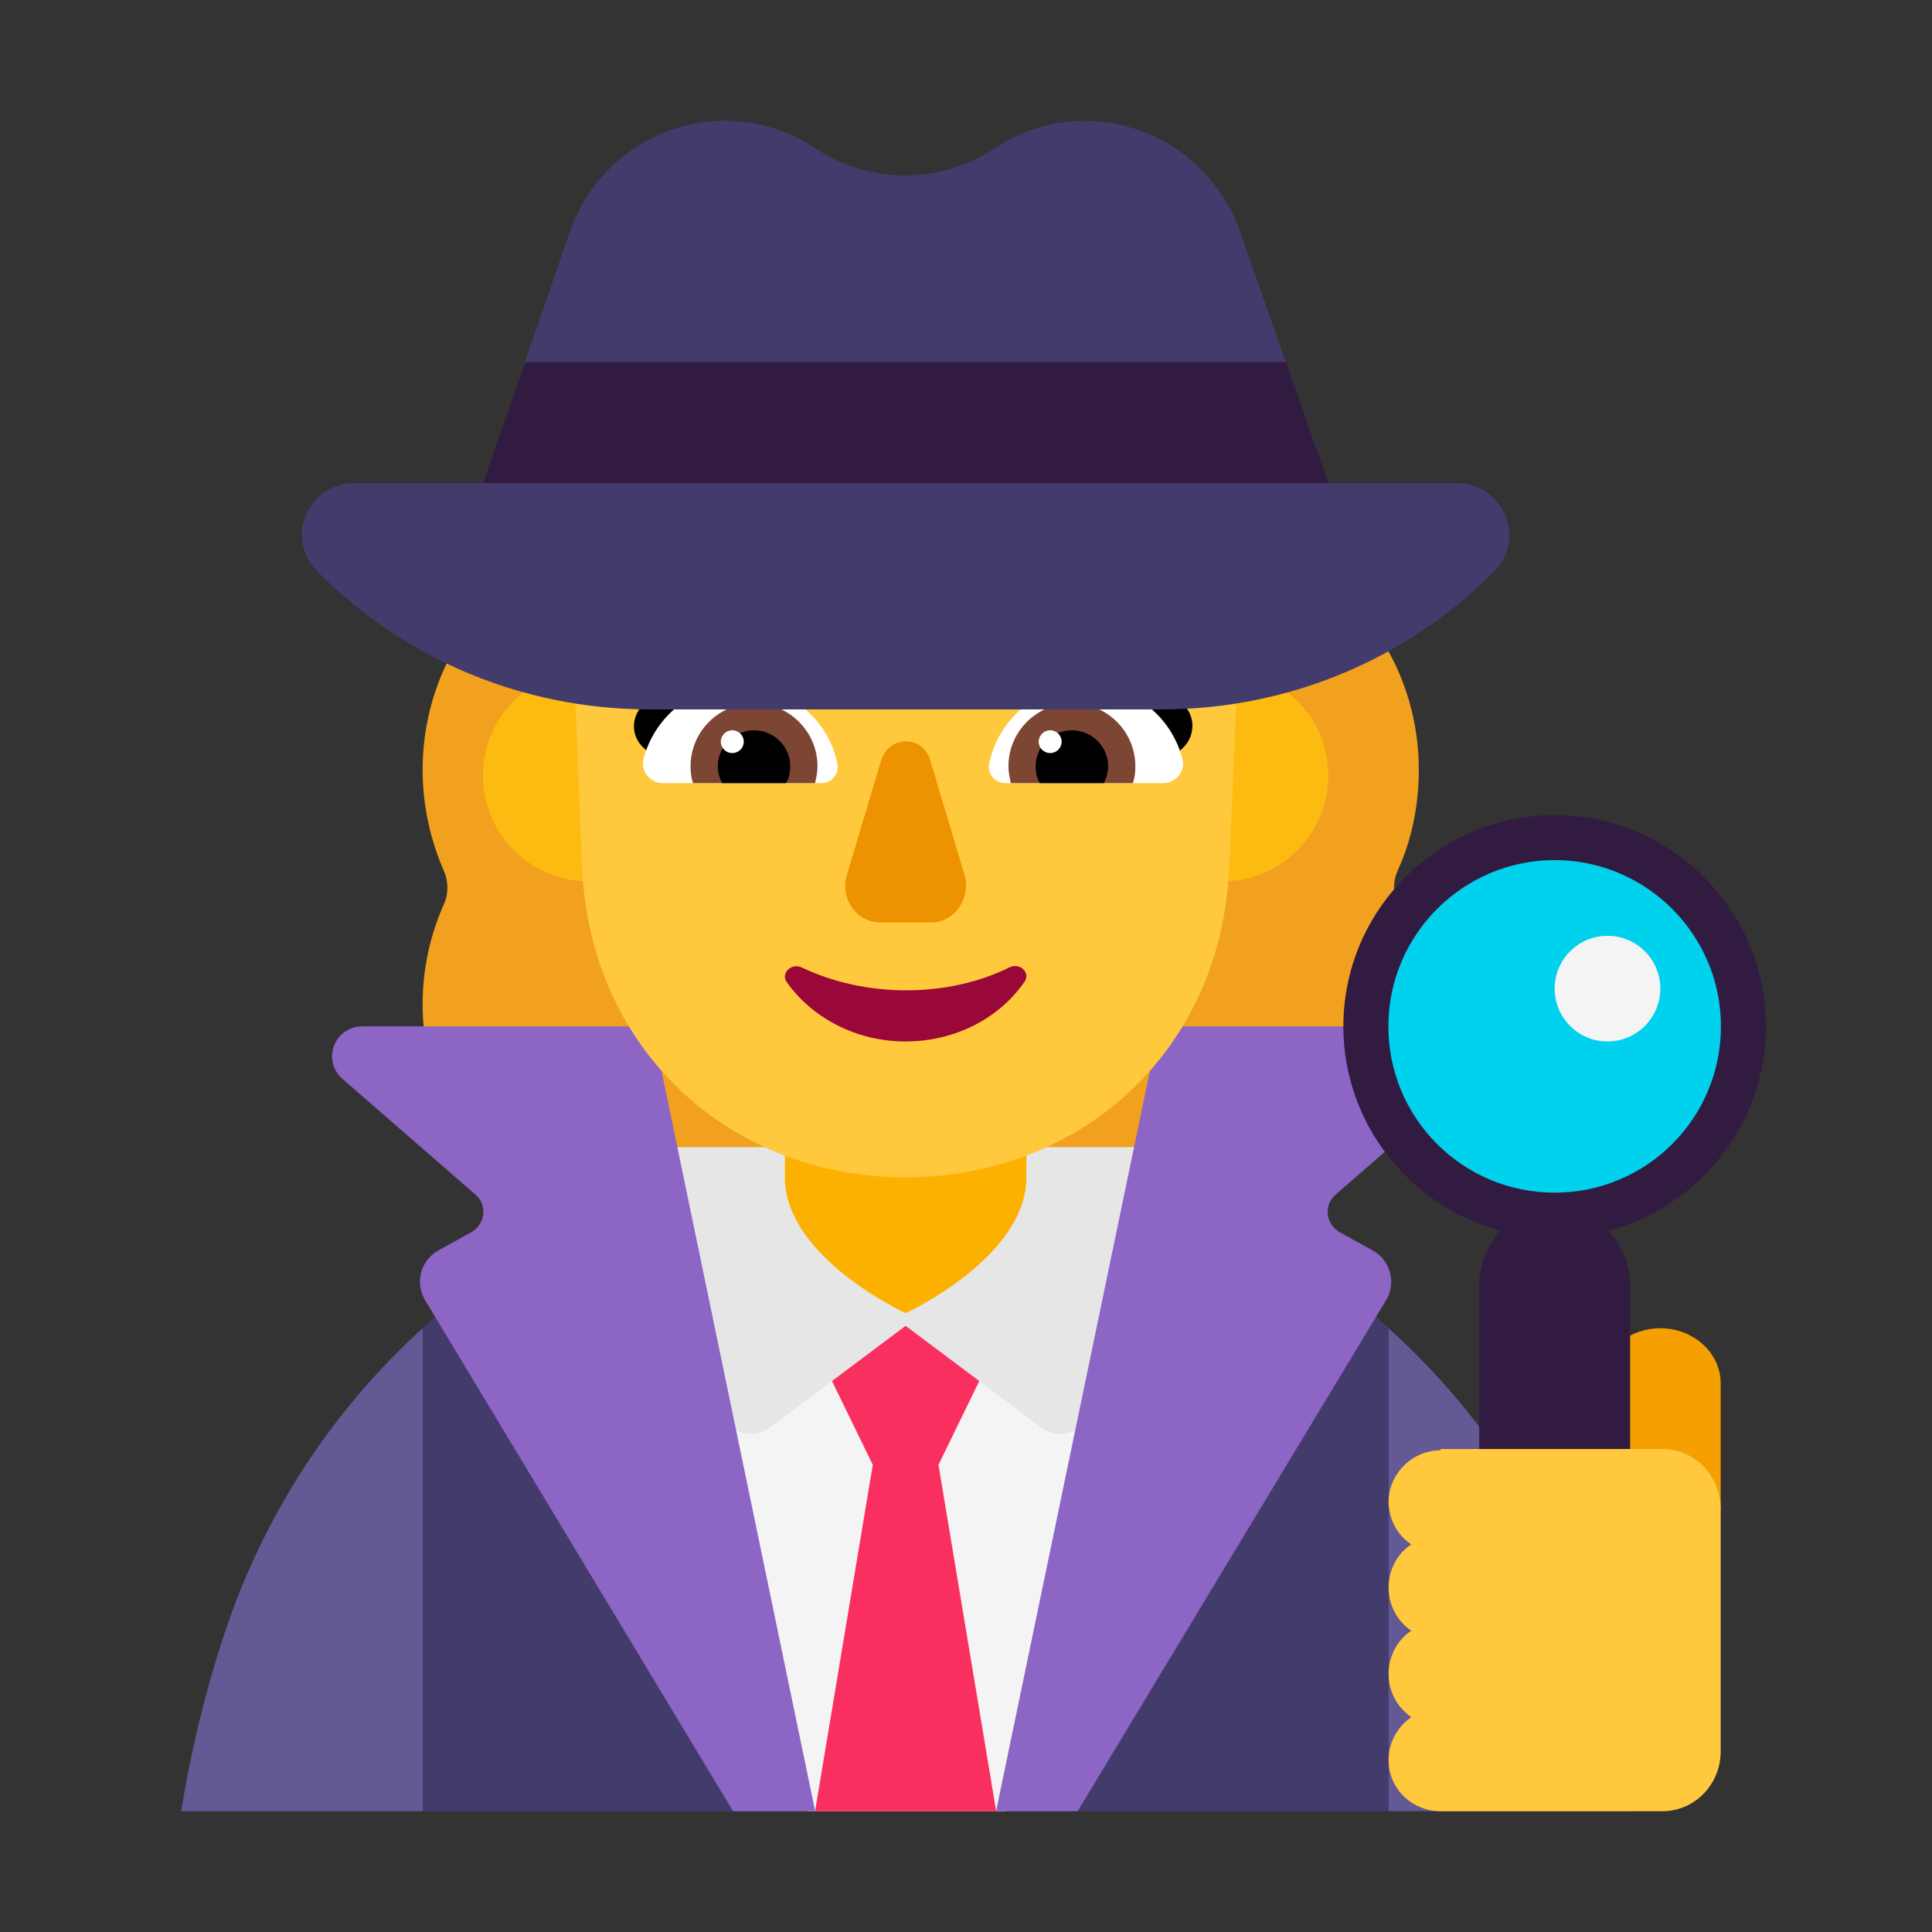 <svg width="32" height="32" viewBox="0 0 32 32" fill="none" xmlns="http://www.w3.org/2000/svg">
<rect x="0" y="0" width="32" height="32" fill="#333333" stroke="none"/>
<path d="M23.145 14.431C23.379 13.921 23.5 13.351 23.5 12.751C23.5 11.961 23.276 11.221 22.893 10.611C22.511 9.991 22.315 9.271 22.315 8.521V8.511C22.315 8.511 21.087 7.474 20.486 6.781C19.824 6.02 19.74 4.631 18.694 4.631C18.498 4.631 18.311 4.531 18.199 4.361C17.546 3.381 16.473 4.361 15.25 4.361C14.037 4.361 12.963 3.381 12.301 4.361C12.198 4.531 12.012 4.631 11.806 4.631C10.592 4.631 10.728 6.396 10.07 7.381C9.647 8.016 8.185 8.511 8.185 8.511V8.521C8.185 9.261 7.989 9.991 7.607 10.611C7.224 11.221 7 11.961 7 12.751C7 13.351 7.131 13.921 7.355 14.431C7.429 14.601 7.429 14.801 7.355 14.971C7.131 15.471 7 16.031 7 16.631C7 18.721 8.587 20.421 10.537 20.421H19.963C21.913 20.421 23.5 18.721 23.5 16.631C23.5 16.041 23.369 15.471 23.145 14.971C23.071 14.801 23.071 14.601 23.145 14.431Z" fill="#F1A11E"/>
<path d="M23 29.99L24.912 26.316L23 22C20.884 20.048 18.053 19 15.02 19C11.967 19 9.126 20.028 7 22L5.483 26.316L7 30H23V29.99Z" fill="#433B6B"/>
<path d="M7 22V30H3C3.157 29.042 3.376 28.105 3.679 27.177L3.71 27.085C4.358 25.098 5.507 23.355 7 22Z" fill="#635994"/>
<path d="M26.335 27.147C26.626 28.081 26.855 29.035 27 30H23V22C24.517 23.371 25.691 25.127 26.335 27.147Z" fill="#635994"/>
<path d="M15.006 19C13.619 19 12.28 19.17 11 19.491L13.373 30H16.669L19 19.481C17.721 19.17 16.381 19 15.006 19Z" fill="#F4F4F4"/>
<path d="M14.456 24.262L13.25 21.787H16.75L15.544 24.262L16.5 30H13.5L14.456 24.262Z" fill="#F92F60"/>
<path d="M12.75 23.646L15 21.96L17.25 23.646C17.548 23.869 17.988 23.713 18.059 23.367L19 19H11L11.941 23.367C12.012 23.713 12.452 23.869 12.75 23.646Z" fill="#E6E6E6"/>
<path d="M15 21.75C15 21.75 13 20.833 13 19.5V17.75H17V19.5C17 20.833 15 21.75 15 21.75Z" fill="#FCB100"/>
<path d="M10.804 17L13.5 29.99V30H12.142L7.037 21.529C6.869 21.24 6.968 20.874 7.263 20.71L7.804 20.411C8.04 20.276 8.079 19.959 7.873 19.785L5.669 17.867C5.325 17.559 5.541 17 6.004 17H10.804Z" fill="#8D65C5"/>
<path d="M19.199 17L16.5 29.99V30H17.849L22.962 21.529C23.129 21.24 23.03 20.874 22.735 20.71L22.193 20.411C21.957 20.276 21.917 19.959 22.124 19.785L24.331 17.867C24.675 17.559 24.459 17 23.996 17H19.199Z" fill="#8D65C5"/>
<path d="M27.5 22C28.051 22 28.5 22.409 28.5 22.912V25H26.5V22.912C26.5 22.409 26.949 22 27.5 22Z" fill="#F59F00"/>
<path d="M25.75 20C27.407 20 28.75 18.657 28.75 17C28.75 15.343 27.407 14 25.75 14C24.093 14 22.75 15.343 22.75 17C22.75 18.657 24.093 20 25.75 20Z" fill="#00D1ED"/>
<path d="M24.861 20.385C23.362 19.99 22.25 18.619 22.25 17C22.25 15.073 23.823 13.5 25.75 13.5C27.677 13.5 29.25 15.073 29.25 17C29.25 18.619 28.138 19.99 26.639 20.385C26.862 20.618 27 20.938 27 21.29V24.49C27 25.2 26.438 25.78 25.75 25.78C25.062 25.78 24.5 25.2 24.5 24.49V21.29C24.5 20.938 24.638 20.618 24.861 20.385ZM22.996 17C22.996 18.523 24.227 19.754 25.75 19.754C27.273 19.754 28.504 18.523 28.504 17C28.504 15.477 27.263 14.246 25.75 14.246C24.237 14.246 22.996 15.477 22.996 17Z" fill="#321B41"/>
<path d="M26.625 17.25C27.108 17.25 27.5 16.858 27.5 16.375C27.5 15.892 27.108 15.5 26.625 15.5C26.142 15.5 25.75 15.892 25.75 16.375C25.75 16.858 26.142 17.25 26.625 17.25Z" fill="#F4F4F4"/>
<path d="M23.863 24.021C23.406 24.021 23.021 24.384 23 24.843C22.99 25.153 23.146 25.431 23.375 25.58C23.146 25.73 23 25.996 23 26.295C23 26.594 23.146 26.851 23.375 27.011C23.146 27.16 23 27.427 23 27.726C23 28.025 23.146 28.281 23.375 28.441C23.146 28.601 22.99 28.868 23 29.178C23.011 29.648 23.406 30 23.863 30H27.533C28.063 30 28.5 29.562 28.5 29.007V24.993C28.5 24.448 28.074 24 27.533 24H23.863V24.021Z" fill="#FFC83D"/>
<path d="M11.5 12.847C11.5 13.813 10.716 14.597 9.75 14.597C8.784 14.597 8 13.813 8 12.847C8 11.88 8.784 11.097 9.75 11.097C10.716 11.097 11.5 11.88 11.5 12.847Z" fill="#FDBB11"/>
<path d="M22 12.847C22 13.813 21.216 14.597 20.25 14.597C19.284 14.597 18.5 13.813 18.5 12.847C18.5 11.88 19.284 11.097 20.25 11.097C21.216 11.097 22 11.88 22 12.847Z" fill="#FDBB11"/>
<path d="M19.274 9.449H15.799C14.424 9.449 13.133 8.766 12.352 7.624C12.231 7.437 11.943 7.465 11.86 7.681L11.776 7.886C11.525 8.495 11.061 8.972 10.485 9.234C10.448 9.253 10.411 9.262 10.364 9.281C10.113 9.412 9.519 9.814 9.5 10.853L9.639 14.344C9.769 17.432 12.129 19.5 15 19.5C17.871 19.5 20.24 17.432 20.361 14.344L20.5 11.031C20.491 9.552 19.478 9.459 19.274 9.449Z" fill="#FFC83D"/>
<path d="M12.05 11.221C12.71 11.221 13.251 11.678 13.591 12.185C13.298 12.275 13.014 12.357 12.732 12.438C12.232 12.582 11.741 12.723 11.229 12.901L10.668 12.394C10.428 12.185 10.448 11.817 10.708 11.628C11.079 11.37 11.579 11.221 12.05 11.221Z" fill="black"/>
<path d="M18.204 11.221C17.544 11.221 17.003 11.678 16.663 12.185C16.972 12.281 17.273 12.368 17.573 12.454C18.051 12.592 18.527 12.73 19.025 12.901L19.586 12.394C19.816 12.185 19.806 11.807 19.546 11.628C19.175 11.37 18.675 11.221 18.204 11.221Z" fill="black"/>
<path d="M10.658 12.574C10.838 11.868 11.479 11.341 12.249 11.341C13.05 11.341 13.721 11.908 13.871 12.653C13.901 12.822 13.771 12.971 13.601 12.971H10.978C10.768 12.971 10.608 12.773 10.658 12.574Z" fill="white"/>
<path d="M19.586 12.574C19.405 11.868 18.765 11.341 17.994 11.341C17.194 11.341 16.533 11.908 16.383 12.653C16.353 12.822 16.483 12.971 16.653 12.971H19.265C19.476 12.971 19.636 12.773 19.586 12.574Z" fill="white"/>
<path d="M11.438 12.692C11.438 12.116 11.909 11.648 12.489 11.648C13.069 11.648 13.54 12.116 13.54 12.692C13.54 12.792 13.52 12.881 13.5 12.971H11.478C11.448 12.881 11.438 12.792 11.438 12.692Z" fill="#7D4533"/>
<path d="M18.805 12.692C18.805 12.116 18.335 11.648 17.754 11.648C17.174 11.648 16.703 12.116 16.703 12.692C16.703 12.792 16.723 12.881 16.743 12.971H18.765C18.795 12.881 18.805 12.792 18.805 12.692Z" fill="#7D4533"/>
<path d="M12.489 12.096C12.819 12.096 13.089 12.364 13.089 12.692C13.089 12.792 13.069 12.891 13.019 12.971H11.959C11.919 12.891 11.889 12.792 11.889 12.692C11.889 12.364 12.159 12.096 12.489 12.096Z" fill="black"/>
<path d="M17.754 12.096C17.424 12.096 17.154 12.364 17.154 12.692C17.154 12.792 17.174 12.891 17.224 12.971H18.284C18.324 12.891 18.354 12.792 18.354 12.692C18.354 12.364 18.084 12.096 17.754 12.096Z" fill="black"/>
<path d="M12.319 12.285C12.319 12.389 12.234 12.473 12.129 12.473C12.024 12.473 11.939 12.389 11.939 12.285C11.939 12.18 12.024 12.096 12.129 12.096C12.234 12.096 12.319 12.18 12.319 12.285Z" fill="white"/>
<path d="M17.584 12.285C17.584 12.389 17.499 12.473 17.394 12.473C17.289 12.473 17.204 12.389 17.204 12.285C17.204 12.18 17.289 12.096 17.394 12.096C17.499 12.096 17.584 12.18 17.584 12.285Z" fill="white"/>
<path d="M14.594 12.598L14.028 14.492C13.909 14.886 14.187 15.279 14.585 15.279H15.419C15.807 15.279 16.085 14.886 15.976 14.492L15.409 12.598C15.29 12.173 14.724 12.173 14.594 12.598Z" fill="#ED9200"/>
<path d="M15.009 16.403C14.378 16.403 13.779 16.263 13.279 16.024C13.104 15.944 12.93 16.124 13.028 16.263C13.442 16.851 14.171 17.25 14.998 17.25C15.825 17.25 16.554 16.861 16.968 16.263C17.076 16.114 16.891 15.934 16.717 16.024C16.238 16.263 15.64 16.403 15.009 16.403Z" fill="#990839"/>
<path d="M20.507 3.746L21.225 5.794L21.313 6.045L20.507 7.149L21.995 8L24.12 8C24.892 8 25.294 8.917 24.748 9.462C23.358 10.873 21.401 11.75 19.239 11.75H10.763C8.601 11.75 6.644 10.873 5.254 9.462C4.708 8.917 5.099 8 5.882 8L7.995 8L9.472 7.023L8.677 6.045L8.764 5.794L9.472 3.746C10.117 2.113 12.062 1.498 13.497 2.452C14.402 3.057 15.577 3.057 16.482 2.452C17.928 1.498 19.862 2.123 20.507 3.746Z" fill="#433B6B"/>
<path d="M13.658 8H16.342H22L21.3 6H8.7L8 8H13.658Z" fill="#321B41"/>
</svg>
